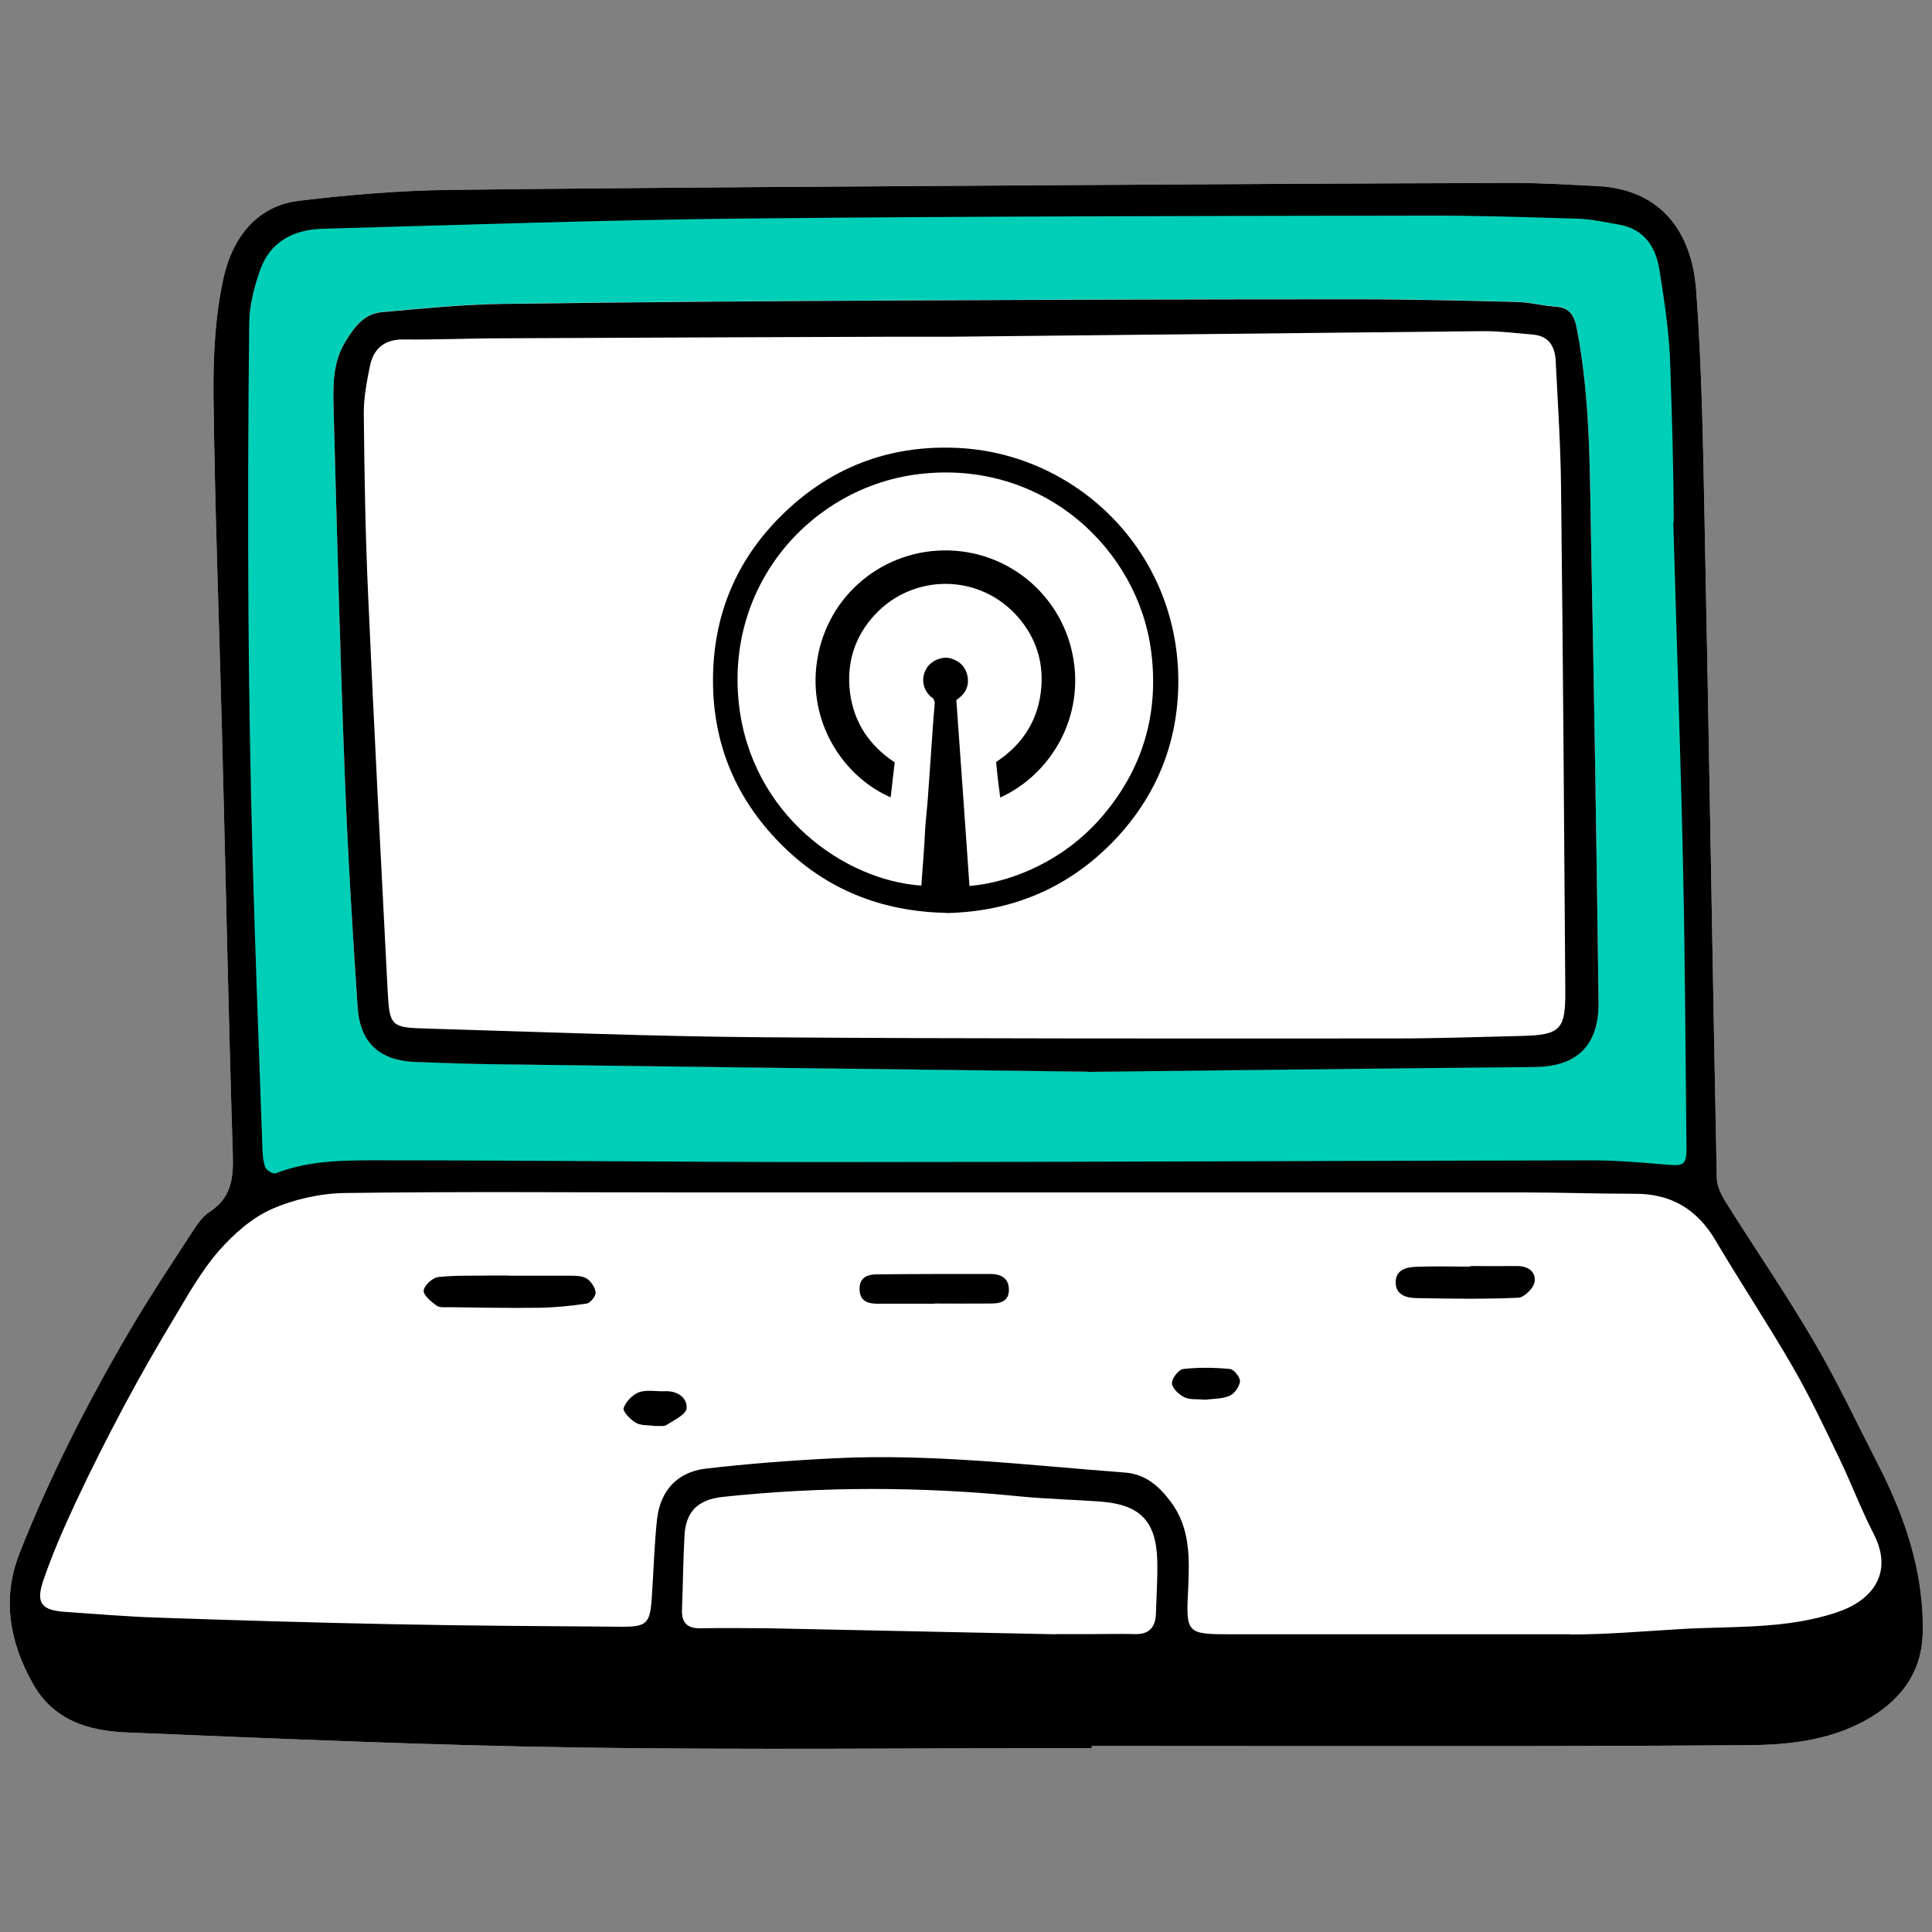 <?xml version="1.0" encoding="UTF-8"?><svg id="Layer_1" xmlns="http://www.w3.org/2000/svg" viewBox="0 0 100 100"><rect x="0" y="0" width="100" height="100" fill="#808080" stroke="none"/><defs><style>.cls-1{fill:#fff;}.cls-2{fill:#00cfb8;}</style></defs><path class="cls-1" d="M56.5,90.48c-8.89,0-17.77.1-26.66-.03-7.77-.12-15.54-.46-23.31-.78-1.92-.08-3.75-.61-4.82-2.51-1.22-2.16-1.62-4.43-.7-6.76.77-1.97,1.65-3.9,2.59-5.8.98-1.97,2.04-3.9,3.15-5.79,1.03-1.75,2.16-3.44,3.27-5.15.23-.35.5-.72.84-.94,1.1-.72,1.23-1.71,1.19-2.94-.23-7.29-.37-14.58-.56-21.87-.15-5.79-.37-11.57-.44-17.36-.02-2.08.08-4.23.54-6.25.45-1.95,1.67-3.65,3.9-3.91,2.59-.31,5.2-.53,7.8-.56,10.79-.13,21.57-.18,32.36-.25,7.58-.05,15.16-.09,22.74-.11,1.42,0,2.84.09,4.25.16,3.38.15,4.93,2.44,5.15,5.36.3,4.01.36,8.05.44,12.08.23,11.29.4,22.59.63,33.88,0,.44.24.92.49,1.31,1.5,2.39,3.1,4.72,4.53,7.16,1.2,2.04,2.21,4.2,3.29,6.3,1.43,2.77,2.43,5.69,2.35,8.84-.06,2.1-1.24,3.57-3.08,4.55-1.84.98-3.88,1.2-5.86,1.22-11.35.08-22.71.04-34.07.04,0,.04,0,.07,0,.11Z"/><path class="cls-2" d="M87.02,14.33l-1.53-3.19-4.46-.97-63.39.67-3.83.98-1.67,3.27.73,46.59,75.01-.54-.85-46.82ZM79.43,55.21c-9.05.08-18.11.2-23.14.25-13.05-.16-22.07-.27-31.1-.39-1.22-.02-2.44-.07-3.66-.11-1.88-.07-2.89-.97-3.02-2.85-.27-4.05-.52-8.1-.67-12.15-.24-6.24-.4-12.48-.57-18.72-.03-1.23-.08-2.48.64-3.62.46-.74.95-1.39,1.84-1.47,2.09-.19,4.18-.4,6.27-.43,7.12-.1,14.25-.15,21.37-.18,7.58-.04,15.16-.06,22.74-.06,2.81,0,5.62.07,8.43.14.65.02,1.29.2,1.94.24.79.05,1,.5,1.13,1.21.71,3.73.65,7.52.73,11.29.16,7.83.28,15.66.38,23.49.03,2.22-1.08,3.35-3.31,3.37Z"/><path d="M56.5,90.48c-8.89,0-17.77.1-26.66-.03-7.77-.12-15.54-.46-23.31-.78-1.92-.08-3.75-.61-4.82-2.51-1.22-2.16-1.62-4.43-.7-6.76.77-1.97,1.65-3.9,2.59-5.8.98-1.97,2.04-3.9,3.15-5.79,1.03-1.75,2.16-3.44,3.27-5.15.23-.35.5-.72.84-.94,1.1-.72,1.23-1.71,1.19-2.94-.23-7.29-.37-14.58-.56-21.87-.15-5.79-.37-11.57-.44-17.36-.02-2.08.08-4.23.54-6.25.45-1.95,1.67-3.65,3.9-3.91,2.59-.31,5.2-.53,7.8-.56,10.79-.13,21.57-.18,32.36-.25,7.58-.05,15.16-.09,22.74-.11,1.42,0,2.84.09,4.25.16,3.38.15,4.93,2.44,5.15,5.36.3,4.01.36,8.05.44,12.08.23,11.29.4,22.59.63,33.88,0,.44.24.92.49,1.31,1.5,2.39,3.1,4.72,4.53,7.16,1.2,2.04,2.21,4.2,3.29,6.3,1.43,2.77,2.43,5.69,2.35,8.84-.06,2.1-1.24,3.57-3.08,4.55-1.84.98-3.88,1.2-5.86,1.22-11.35.08-22.71.04-34.07.04,0,.04,0,.07,0,.11ZM81.3,84.6c0-.09,0,.09,0,0,1.9,0,3.81-.17,5.7-.28,2.71-.16,5.45.02,8.09-.87,1.81-.61,2.94-2.01,1.89-4.06-.66-1.28-1.16-2.63-1.79-3.93-.76-1.58-1.51-3.17-2.38-4.68-1.28-2.22-2.71-4.37-4.01-6.57-.95-1.61-2.29-2.43-4.18-2.42-1.93,0-3.86-.07-5.79-.07-14.42,0-28.85,0-43.27,0-5.9,0-11.81-.05-17.71.03-1.27.02-2.62.32-3.78.83-1.04.46-1.98,1.3-2.74,2.16-.88,1.01-1.56,2.21-2.25,3.37-.92,1.52-1.8,3.06-2.64,4.63-.89,1.67-1.74,3.35-2.54,5.06-.62,1.33-1.21,2.68-1.68,4.07-.37,1.13-.04,1.48,1.16,1.56,1.61.11,3.23.25,4.84.3,4.06.14,8.11.26,12.17.34,3.95.08,7.89.1,11.84.13,1.23,0,1.41-.18,1.5-1.42.1-1.39.13-2.78.28-4.16.17-1.46,1.04-2.42,2.49-2.6,2.22-.26,4.46-.43,6.69-.54,5.04-.25,10.03.36,15.04.74,1.06.08,1.76.7,2.36,1.5,1.02,1.35.98,2.93.91,4.49-.12,2.35-.1,2.38,2.25,2.38,5.85,0,11.69,0,17.54,0ZM86.63,27.03c-.05,0,.05,0,0,0,0-2.72-.09-5.45-.18-8.17-.05-1.64-.3-3.28-.56-4.9-.19-1.2-.8-2.12-2.12-2.34-.7-.12-1.4-.28-2.1-.3-2.64-.08-5.28-.17-7.92-.16-11.7.02-23.39.03-35.09.15-7.32.07-14.64.33-21.96.53-1.49.04-2.72.66-3.24,2.15-.3.86-.55,1.8-.56,2.7-.06,5.08-.07,10.16-.04,15.24.03,4.12.1,8.23.21,12.35.14,5.02.33,10.04.51,15.06.01.37.03.75.15,1.08.05.15.41.36.54.31,1.88-.73,3.85-.67,5.79-.67,7.64,0,15.27.09,22.91.09,13.14,0,26.29-.07,39.43-.09,1.27,0,2.55.11,3.82.22.97.08,1.08.03,1.07-.98-.05-4.74-.07-9.48-.17-14.22-.13-6.01-.34-12.03-.51-18.04ZM54.64,84.6s0-.01,0-.02c.68,0,1.36,0,2.04,0,.68,0,1.36-.02,2.04,0,.76.03,1.09-.35,1.11-1.07.03-.91.09-1.82.07-2.72-.05-2.06-.89-2.92-2.96-3.07-1.36-.1-2.72-.13-4.08-.26-5.16-.52-10.31-.53-15.46.02-1.27.14-1.9.75-1.97,1.99-.07,1.27-.08,2.55-.13,3.83-.03.67.25.99.95.98,1.19-.02,2.38-.01,3.57,0,4.94.1,9.87.21,14.81.31Z"/><path d="M26.33,66.03c1.05,0,2.1,0,3.14,0,.31,0,.66,0,.9.15.22.14.44.46.46.72.01.19-.27.54-.46.57-.83.13-1.68.21-2.52.22-1.53.02-3.06-.01-4.59-.03-.23,0-.51.03-.66-.08-.28-.21-.69-.53-.67-.78.02-.26.46-.67.75-.7.92-.1,1.86-.06,2.8-.08.28,0,.57,0,.85,0h0Z"/><path d="M48.38,67.48c-.99,0-1.98,0-2.97,0-.5,0-.91-.14-.92-.75-.01-.61.41-.77.9-.77,1.95-.02,3.9-.02,5.86-.02.53,0,.97.19.97.82,0,.62-.47.71-.95.71-.96.01-1.92,0-2.89,0h0Z"/><path d="M76.11,65.53c.79,0,1.59.01,2.38,0,.59-.01,1.02.28.94.82-.05.32-.54.81-.84.82-1.76.08-3.52.05-5.28.02-.51-.01-1.09-.16-1.07-.85.02-.63.57-.75,1.05-.77.93-.04,1.87-.01,2.81-.01,0,0,0-.02,0-.02Z"/><path d="M62.45,72.45c-.48-.04-.86.01-1.15-.13-.28-.14-.63-.46-.64-.72-.01-.25.34-.71.58-.74.8-.09,1.63-.08,2.43,0,.2.02.53.44.51.64-.03.28-.29.65-.55.75-.4.17-.88.15-1.18.19Z"/><path d="M33.83,73.8c-.26-.04-.65,0-.92-.16-.28-.16-.69-.59-.63-.76.11-.33.47-.7.8-.82.4-.14.89-.03,1.34-.05.64-.03,1.15.33,1.12.88-.02.32-.66.62-1.05.87-.14.09-.39.03-.65.05Z"/><path d="M56.29,55.47c-13.05-.16-22.07-.27-31.1-.39-1.22-.02-2.44-.07-3.66-.11-1.88-.07-2.89-.97-3.02-2.85-.27-4.05-.52-8.1-.67-12.15-.24-6.24-.4-12.48-.57-18.72-.03-1.23-.08-2.48.64-3.62.46-.74.95-1.39,1.84-1.47,2.09-.19,4.18-.4,6.27-.43,7.12-.1,14.25-.15,21.37-.18,7.58-.04,15.16-.06,22.74-.06,2.81,0,5.62.07,8.43.14.65.02,1.29.2,1.94.24.79.05,1,.5,1.13,1.21.71,3.73.65,7.52.73,11.29.16,7.83.28,15.66.38,23.49.03,2.22-1.08,3.35-3.31,3.37-9.05.08-18.11.2-23.14.25ZM49.13,17.43c-1.08,0-2.15,0-3.23,0-6.62.02-13.23.05-19.85.08-1.73,0-3.46.08-5.19.06-1,0-1.54.5-1.72,1.41-.16.8-.32,1.63-.31,2.44.03,3.09.08,6.19.22,9.28.3,6.83.66,13.66,1.01,20.5.1,1.93.15,1.99,2.08,2.04,5.84.17,11.69.41,17.53.45,10.87.08,21.75.06,32.62.06,2.16,0,4.31-.08,6.47-.13,1.99-.05,2.27-.32,2.26-2.28-.06-8.69-.12-17.37-.22-26.06-.02-2.21-.17-4.42-.28-6.63-.04-.72-.36-1.26-1.16-1.33-.85-.07-1.7-.18-2.54-.18"/><path d="M50.17,45.86c2.31-.2,4.96-1.38,6.85-3.57,2.12-2.46,2.97-5.32,2.57-8.53-.65-5.28-5.55-10-12.03-9.22-5.5.66-10.03,5.65-9.31,11.94.65,5.66,5.41,9.08,9.44,9.36.01-.19.03-.38.04-.57.04-.56.09-1.12.12-1.68.02-.33.03-.67.06-1,.03-.4.08-.8.11-1.2.05-.61.08-1.23.13-1.84.05-.67.09-1.34.14-2,.02-.33.05-.67.08-1,.02-.19.02-.38-.19-.49-.03-.01-.05-.05-.07-.07-.37-.38-.43-.94-.15-1.4.23-.39.83-.67,1.32-.49.47.16.74.49.81.97.06.44-.11.79-.45,1.06-.05.04-.1.07-.14.11.23,3.22.46,6.43.68,9.63M48.97,47.25c-3.36-.07-6.25-1.22-8.59-3.6-2.41-2.44-3.57-5.41-3.47-8.83.09-3.17,1.28-5.91,3.54-8.14,2.49-2.46,5.51-3.64,9.01-3.5,6.18.23,11.58,5.31,11.53,12.18-.03,3.1-1.13,5.82-3.26,8.08-2.38,2.51-5.33,3.75-8.75,3.82"/><path d="M51.77,41.27c-.08-.61-.16-1.22-.21-1.83,1.41-.93,2.22-2.23,2.34-3.9.1-1.34-.3-2.54-1.18-3.57-2.01-2.33-5.46-2.28-7.43-.16-1.06,1.14-1.49,2.52-1.29,4.07.21,1.54,1.01,2.72,2.31,3.58-.07.61-.14,1.21-.21,1.81-2.33-1.01-4.18-3.66-3.85-6.75.37-3.49,3.24-5.98,6.58-6.03,3.25-.05,6.03,2.21,6.68,5.35.68,3.31-1.16,6.27-3.74,7.44"/></svg>